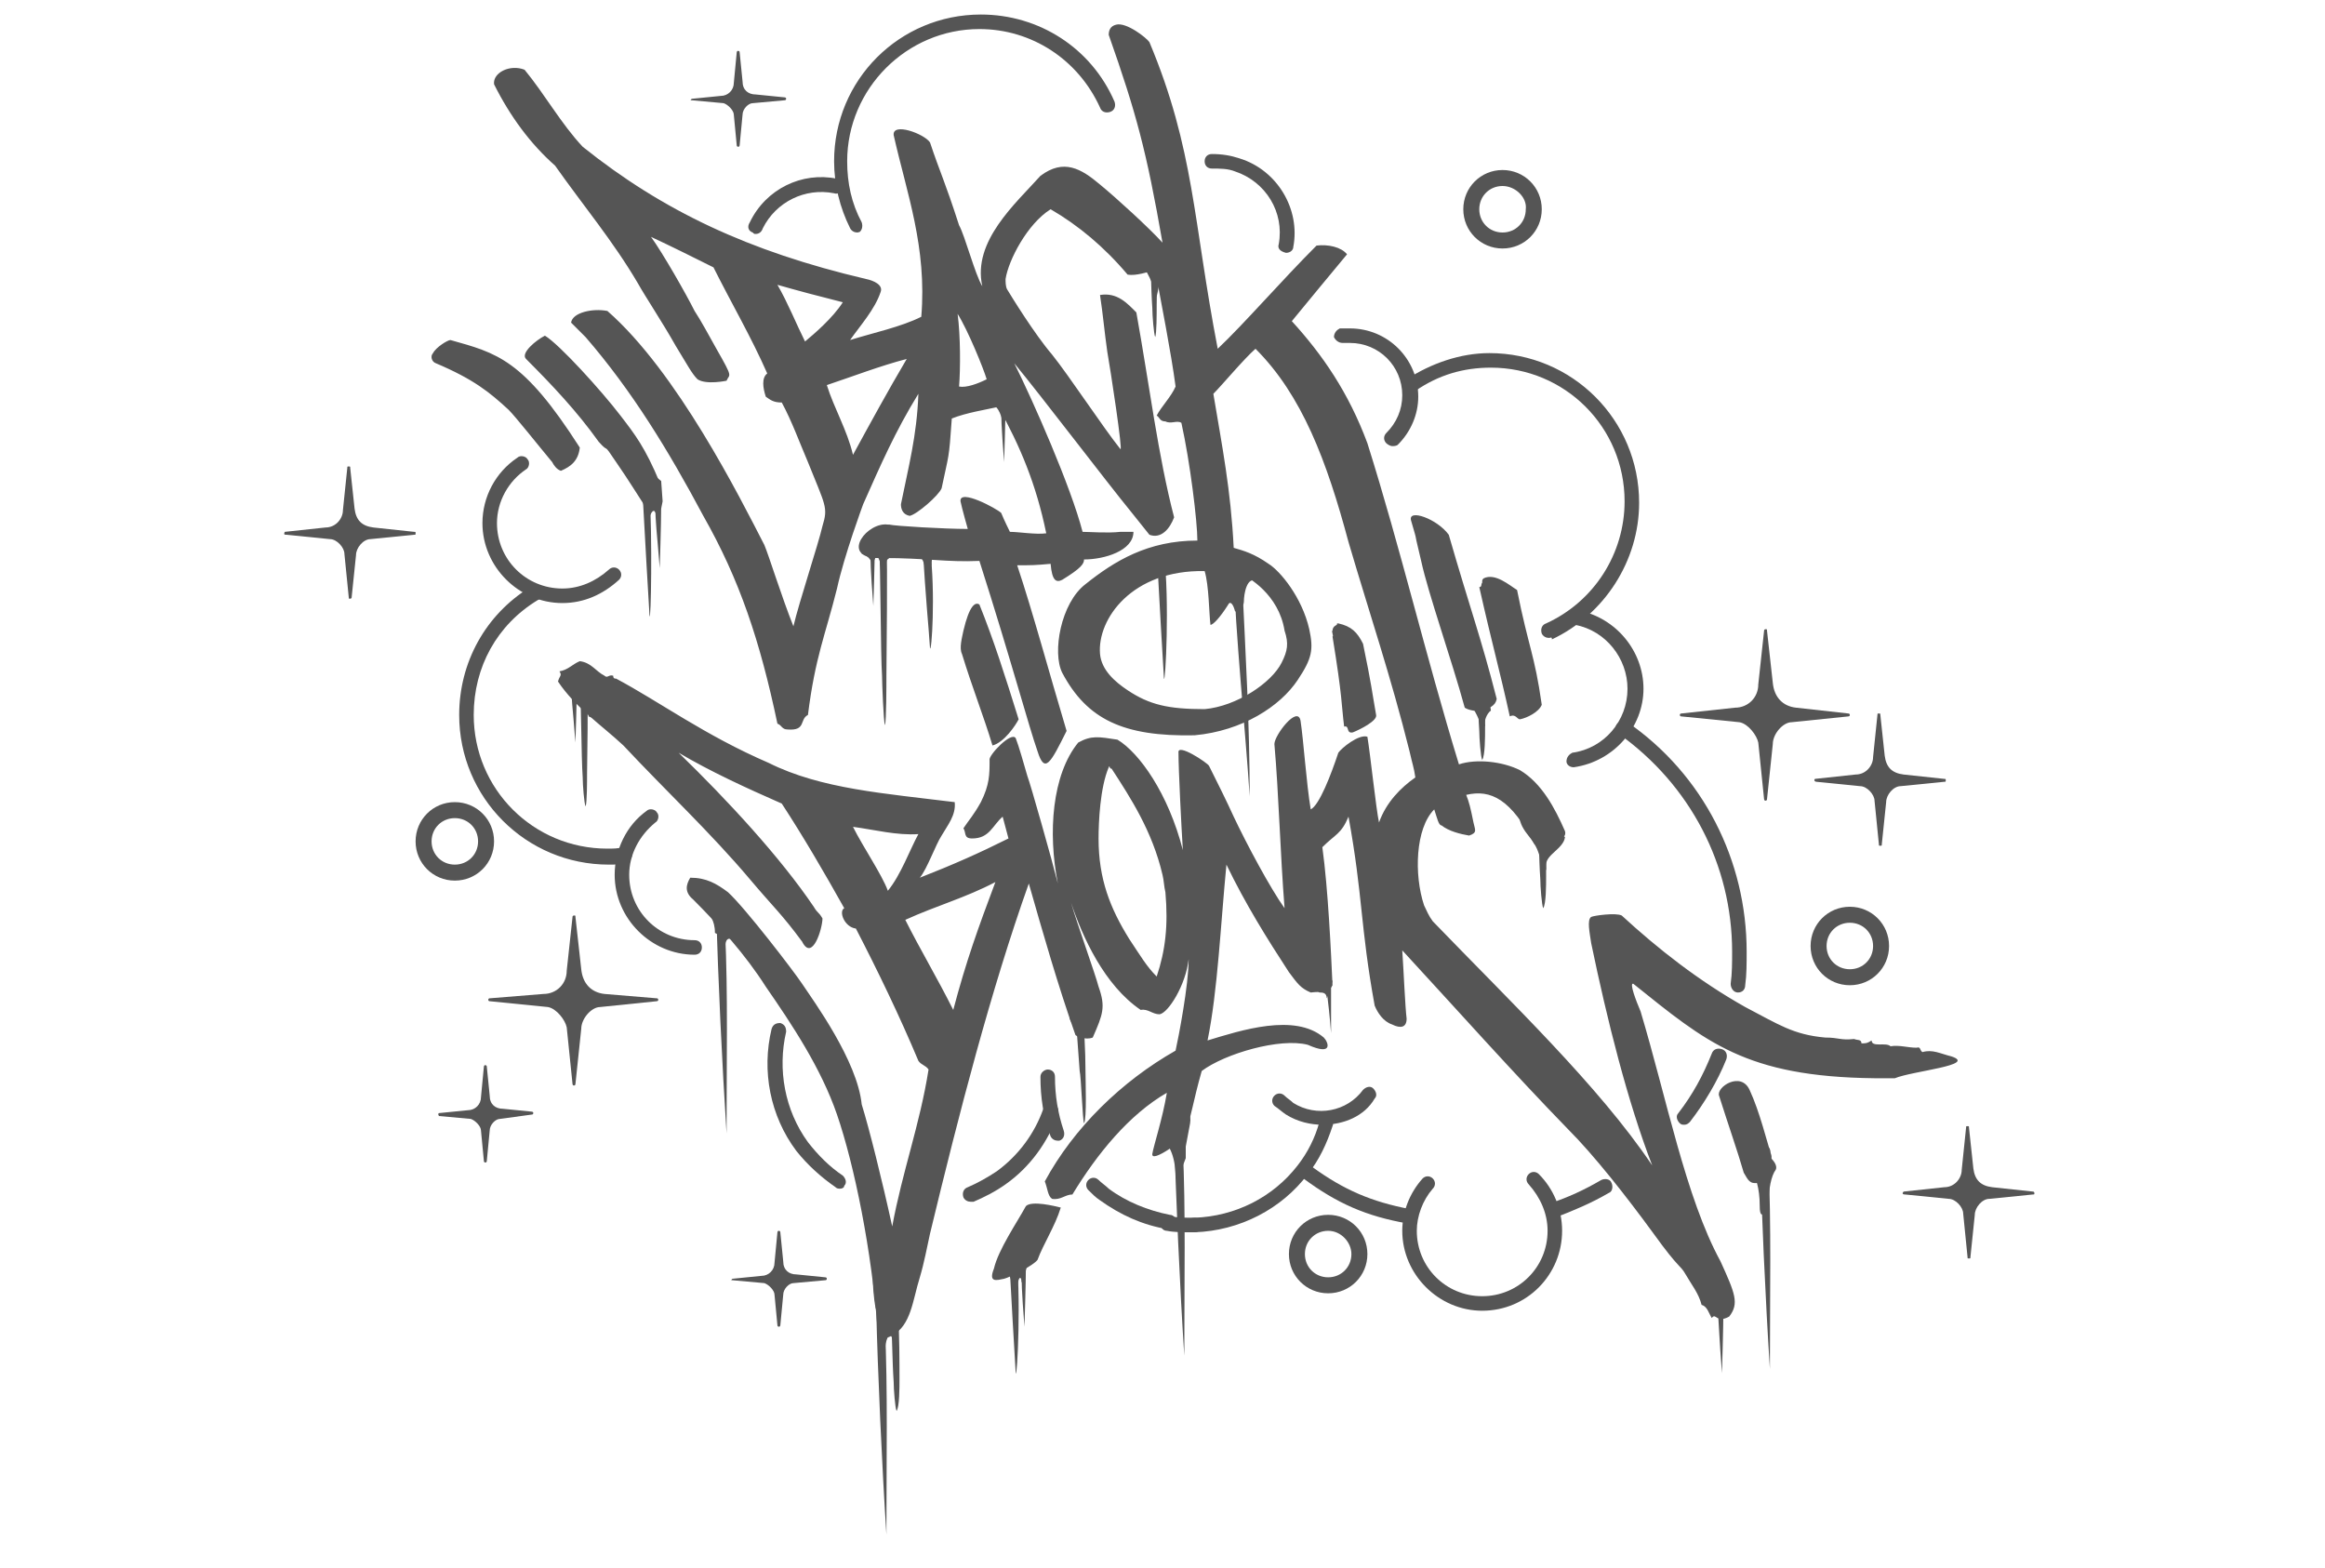 <?xml version="1.0" encoding="utf-8"?>
<!-- Generator: Adobe Illustrator 23.0.6, SVG Export Plug-In . SVG Version: 6.00 Build 0)  -->
<svg version="1.1" id="Calque_4" xmlns="http://www.w3.org/2000/svg" xmlns:xlink="http://www.w3.org/1999/xlink" x="0px" y="0px"
	 viewBox="0 0 160 107.9" style="enable-background:new 0 0 160 107.9;" xml:space="preserve">
<style type="text/css">
	.st0{fill:#555555;}
	.st1{fill-rule:evenodd;clip-rule:evenodd;fill:#555555;}
</style>
<g>
	<g>
		<g>
			<g>
				<path class="st0" d="M115.7,49.1l3.7-0.4c0.9,0,1.6-0.7,1.6-1.6c0,0,0.4-3.7,0.4-3.7c0-0.1,0.1-0.1,0.1-0.1c0.1,0,0.1,0,0.1,0.1
					l0.4,3.6c0.1,1,0.7,1.6,1.6,1.7c0,0,0,0,0,0l3.6,0.4c0.1,0,0.1,0.1,0.1,0.1c0,0.1-0.1,0.1-0.1,0.1l-3.9,0.4
					c-0.6,0-1.3,0.8-1.3,1.5c0,0-0.4,3.8-0.4,3.8c0,0.1-0.1,0.1-0.1,0.1c-0.1,0-0.1-0.1-0.1-0.1l-0.4-3.9c-0.1-0.5-0.7-1.3-1.3-1.4
					l-4-0.4c-0.1,0-0.1-0.1-0.1-0.1C115.6,49.2,115.6,49.1,115.7,49.1z"/>
			</g>
		</g>
	</g>
	<g>
		<g>
			<g>
				<path class="st0" d="M33.7,68.7l3.7-0.3c0.9,0,1.6-0.7,1.6-1.6c0,0,0.4-3.7,0.4-3.7c0-0.1,0.1-0.1,0.1-0.1c0.1,0,0.1,0,0.1,0.1
					l0.4,3.6c0.1,1,0.7,1.6,1.6,1.7c0,0,0,0,0,0l3.6,0.3c0.1,0,0.1,0.1,0.1,0.1c0,0.1-0.1,0.1-0.1,0.1l-3.9,0.4
					c-0.6,0-1.3,0.8-1.3,1.5c0,0-0.4,3.8-0.4,3.8c0,0.1-0.1,0.1-0.1,0.1c-0.1,0-0.1-0.1-0.1-0.1L39,70.7c-0.1-0.5-0.7-1.3-1.3-1.4
					l-4-0.4c-0.1,0-0.1-0.1-0.1-0.1C33.6,68.8,33.6,68.7,33.7,68.7z"/>
			</g>
		</g>
	</g>
	<g>
		<g>
			<g>
				<path class="st0" d="M124.9,53.6l2.8-0.3c0.7,0,1.2-0.6,1.2-1.2c0,0,0.3-2.9,0.3-2.9c0-0.1,0-0.1,0.1-0.1c0.1,0,0.1,0,0.1,0.1
					l0.3,2.8c0.1,0.8,0.5,1.2,1.3,1.3c0,0,0,0,0,0l2.8,0.3c0.1,0,0.1,0,0.1,0.1c0,0.1,0,0.1-0.1,0.1l-3,0.3c-0.5,0-1,0.6-1,1.1
					c0,0-0.3,2.9-0.3,2.9c0,0.1,0,0.1-0.1,0.1c-0.1,0-0.1,0-0.1-0.1l-0.3-3c0-0.4-0.5-1-1-1l-3-0.3
					C124.9,53.8,124.8,53.7,124.9,53.6C124.8,53.6,124.9,53.6,124.9,53.6z"/>
			</g>
		</g>
	</g>
	<g>
		<g>
			<g>
				<path class="st0" d="M19.6,36.6l2.8-0.3c0.7,0,1.2-0.6,1.2-1.2c0,0,0.3-2.9,0.3-2.9c0-0.1,0-0.1,0.1-0.1c0.1,0,0.1,0,0.1,0.1
					l0.3,2.8c0.1,0.8,0.5,1.2,1.3,1.3c0,0,0,0,0,0l2.8,0.3c0.1,0,0.1,0,0.1,0.1c0,0.1,0,0.1-0.1,0.1l-3,0.3c-0.5,0-1,0.6-1,1.1
					c0,0-0.3,2.9-0.3,2.9c0,0.1-0.1,0.1-0.1,0.1c-0.1,0-0.1,0-0.1-0.1l-0.3-3c0-0.4-0.5-1-1-1l-3-0.3C19.6,36.8,19.5,36.8,19.6,36.6
					C19.5,36.7,19.6,36.6,19.6,36.6z"/>
			</g>
		</g>
	</g>
	<g>
		<g>
			<g>
				<path class="st0" d="M131,82l2.8-0.3c0.7,0,1.2-0.6,1.2-1.2c0,0,0.3-2.9,0.3-2.9c0-0.1,0-0.1,0.1-0.1c0.1,0,0.1,0,0.1,0.1
					l0.3,2.8c0.1,0.8,0.5,1.2,1.3,1.3c0,0,0,0,0,0l2.8,0.3c0.1,0,0.1,0.1,0.1,0.1c0,0.1,0,0.1-0.1,0.1l-3,0.3c-0.5,0-1,0.6-1,1.1
					c0,0-0.3,2.9-0.3,2.9c0,0.1,0,0.1-0.1,0.1c-0.1,0-0.1,0-0.1-0.1l-0.3-3c0-0.4-0.5-1-1-1l-3-0.3C130.9,82.2,130.9,82.1,131,82
					C130.9,82,130.9,82,131,82z"/>
			</g>
		</g>
	</g>
	<g>
		<g>
			<g>
				<path class="st0" d="M50.4,88l2-0.2c0.5,0,0.9-0.4,0.9-0.9c0,0,0.2-2.1,0.2-2.1c0,0,0-0.1,0.1-0.1c0,0,0.1,0,0.1,0.1l0.2,2
					c0,0.6,0.4,0.9,0.9,0.9c0,0,0,0,0,0l2,0.2c0,0,0.1,0,0.1,0.1c0,0,0,0.1-0.1,0.1l-2.2,0.2c-0.3,0-0.7,0.4-0.7,0.8
					c0,0-0.2,2.1-0.2,2.1c0,0,0,0.1-0.1,0.1c0,0-0.1,0-0.1-0.1l-0.2-2.1c0-0.3-0.4-0.7-0.7-0.8l-2.2-0.2
					C50.3,88.1,50.3,88.1,50.4,88C50.3,88,50.3,88,50.4,88z"/>
			</g>
		</g>
	</g>
	<g>
		<g>
			<g>
				<path class="st0" d="M30.2,76.6l2-0.2c0.5,0,0.9-0.4,0.9-0.9c0,0,0.2-2.1,0.2-2.1c0,0,0-0.1,0.1-0.1c0,0,0.1,0,0.1,0.1l0.2,2
					c0,0.6,0.4,0.9,0.9,0.9c0,0,0,0,0,0l2,0.2c0,0,0.1,0,0.1,0.1c0,0,0,0.1-0.1,0.1L34.4,77c-0.3,0-0.7,0.4-0.7,0.8
					c0,0-0.2,2.1-0.2,2.1c0,0,0,0.1-0.1,0.1c0,0-0.1,0-0.1-0.1l-0.2-2.1c0-0.3-0.4-0.7-0.7-0.8l-2.2-0.2
					C30.2,76.7,30.1,76.7,30.2,76.6C30.1,76.6,30.2,76.6,30.2,76.6z"/>
			</g>
		</g>
	</g>
	<g>
		<g>
			<g>
				<path class="st0" d="M47.6,6.8l2-0.2c0.5,0,0.9-0.4,0.9-0.9c0,0,0.2-2.1,0.2-2.1c0,0,0-0.1,0.1-0.1c0,0,0.1,0,0.1,0.1l0.2,2
					c0,0.6,0.4,0.9,0.9,0.9c0,0,0,0,0,0l2,0.2c0,0,0.1,0,0.1,0.1c0,0,0,0.1-0.1,0.1l-2.2,0.2c-0.3,0-0.7,0.4-0.7,0.8
					c0,0-0.2,2.1-0.2,2.1c0,0,0,0.1-0.1,0.1c0,0-0.1,0-0.1-0.1l-0.2-2.1c0-0.3-0.4-0.7-0.7-0.8l-2.2-0.2C47.5,6.9,47.5,6.9,47.6,6.8
					C47.5,6.8,47.5,6.8,47.6,6.8z"/>
			</g>
		</g>
	</g>
	<g>
		<g>
			<g>
				<path class="st0" d="M71.7,48.4c0.1-0.2,0.4-0.5,0.3-0.8"/>
			</g>
		</g>
	</g>
	<g>
		<g>
			<g>
				<g>
					<path class="st0" d="M80.2,39.6c0.1-0.6,0.3-0.9,0.7-0.9c0.4,0-1.9-0.9-1.9-0.9l-0.4,1l0.1,0.4l0.4,0.3c0.4-0.2,0.8,0,0.8,0.9"
						/>
				</g>
			</g>
		</g>
		<g>
			<g>
				<g>
					<path class="st0" d="M50.7,64.9c-0.6-0.6-0.8-0.2-0.8,0.3c0,0.4-0.5-0.9-0.5-0.9l-0.2-0.1c0-0.9-0.4-1.3-0.7-1.7
						c-0.3-0.4,0.5-0.8,0.5-0.8"/>
				</g>
			</g>
		</g>
		<g>
			<g>
				<g>
					<path class="st0" d="M86.5,40c-0.7-0.4-0.9,0.9-0.9,1.4c0,0.4-0.4,0.5-0.4,0.5L85,42.1c-0.1-0.4-0.3-0.9-0.6-0.4
						c-0.3,0.4,0.2-3.8,0.2-3.8"/>
				</g>
			</g>
		</g>
		<g>
			<g>
				<g>
					<path class="st0" d="M60.9,93c0-0.7,0.3-1.5,0.5-0.9c0.2,0.5,0.4-0.3,0.4-0.3l0-0.1c0-0.1,0.1-0.8,0.3-1
						c0.2-0.3-0.9-1.3-0.9-1.3l-0.2,0.3l-0.5,1.1"/>
				</g>
			</g>
		</g>
		<g>
			<g>
				<g>
					<path class="st1" d="M44.7,33.8c0.2,3.2,0.1,9,0,8.6c-0.1-1.6-0.3-5.1-0.5-8.8C44.4,33.6,44.6,33.8,44.7,33.8z"/>
				</g>
			</g>
		</g>
		<g>
			<g>
				<g>
					<path class="st1" d="M80.1,38.1c0.4,3.2,0.1,9,0,8.6c-0.1-1.6-0.3-5.1-0.5-8.8C79.7,37.9,80,38.1,80.1,38.1z"/>
				</g>
			</g>
		</g>
		<g>
			<g>
				<g>
					<path class="st1" d="M64,37.7c0.4,3.2,0.1,7.3,0,6.9c-0.1-1.6-0.3-3.3-0.5-7C63.7,37.5,63.9,37.7,64,37.7z"/>
				</g>
			</g>
		</g>
		<g>
			<g>
				<g>
					<path class="st1" d="M45.5,34.9c0,1.2-0.1,4.2-0.1,4.2c-0.2-2.6-0.3-3.1-0.3-4.3C45.2,34.8,45.4,34.9,45.5,34.9z"/>
				</g>
			</g>
		</g>
		<g>
			<g>
				<g>
					<path class="st1" d="M39.7,46.9c0,1.2-0.1,4.2-0.1,4.2c-0.2-2.6-0.3-3.1-0.3-4.3C39.4,46.8,39.6,46.9,39.7,46.9z"/>
				</g>
			</g>
		</g>
		<g>
			<g>
				<g>
					<path class="st1" d="M91.6,66.8c0,1.2,0,4.3,0,4.3c-0.2-2.6-0.4-3.2-0.4-4.4C91.3,66.7,91.5,66.8,91.6,66.8z"/>
				</g>
			</g>
		</g>
		<g>
			<g>
				<g>
					<path class="st1" d="M118.6,90.1c0,1.2-0.1,4.4-0.1,4.4c-0.2-2.6-0.2-3.3-0.3-4.5C118.3,90,118.5,90.1,118.6,90.1z"/>
				</g>
			</g>
		</g>
		<g>
			<g>
				<g>
					<path class="st1" d="M69.9,85.9c0.4,3.2,0.1,9,0,8.6c-0.1-1.6-0.3-5.1-0.5-8.8C69.5,85.7,69.8,85.9,69.9,85.9z"/>
				</g>
			</g>
		</g>
		<g>
			<g>
				<g>
					<path class="st1" d="M70.6,87.1c0,1.2-0.1,4.2-0.1,4.2c-0.2-2.6-0.2-3-0.2-4.2C70.4,87.1,70.5,87.1,70.6,87.1z"/>
				</g>
			</g>
		</g>
		<g>
			<g>
				<g>
					<path class="st1" d="M69.2,27.6c0,1.2-0.1,4.2-0.1,4.2c-0.2-2.6-0.2-3-0.2-4.2C68.9,27.6,69.1,27.6,69.2,27.6z"/>
				</g>
			</g>
		</g>
		<g>
			<g>
				<g>
					<path class="st1" d="M60.2,37.5c0,1.2-0.1,4.2-0.1,4.2c-0.2-2.6-0.2-3-0.2-4.2C60,37.5,60.1,37.5,60.2,37.5z"/>
				</g>
			</g>
		</g>
		<g>
			<g>
				<g>
					<path class="st1" d="M40.4,46.9c0.1,1.3,0,5.3,0,6.3c0,0.6,0,2-0.1,2.3c-0.1-0.2-0.2-1.5-0.2-2C40,52.1,40,48.2,39.9,47
						c0-0.1,0.1-0.1,0.1-0.2C40.1,46.7,40.3,46.9,40.4,46.9z"/>
				</g>
			</g>
		</g>
		<g>
			<g>
				<g>
					<path class="st1" d="M61.8,90.4c0.1,1.3,0.1,3.5,0.1,4.5c0,0.6,0,1.9-0.2,2.2c-0.1-0.2-0.2-1.5-0.2-2c-0.1-1.4-0.1-3.4-0.2-4.7
						c0-0.1,0.1-0.1,0.1-0.2C61.4,90.3,61.7,90.4,61.8,90.4z"/>
				</g>
			</g>
		</g>
		<g>
			<g>
				<g>
					<path class="st1" d="M102.1,45.6c0.1,1.3,0.1,3.5,0.1,4.5c0,0.6,0,1.9-0.2,2.2c-0.1-0.2-0.2-1.5-0.2-2
						c-0.1-1.4-0.1-3.4-0.2-4.7c0-0.1-0.5-0.1-0.5-0.2C101.3,45.5,102.1,45.6,102.1,45.6z"/>
				</g>
			</g>
		</g>
		<g>
			<g>
				<g>
					<path class="st1" d="M106.3,55.8c0.1,1.3,0.1,3.5,0.1,4.5c0,0.6,0,1.9-0.2,2.2c-0.1-0.2-0.2-1.5-0.2-2
						c-0.1-1.4-0.1-3.4-0.2-4.7c0-0.1,0.1-0.1,0.1-0.2C105.9,55.7,106.2,55.8,106.3,55.8z"/>
				</g>
			</g>
		</g>
		<g>
			<g>
				<g>
					<path class="st1" d="M79.6,16.5c0.1,1.3,0,3.5,0,4.5c0,0.6,0,1.9-0.1,2.2c-0.1-0.2-0.2-1.5-0.2-2c-0.1-1.4-0.1-3.4-0.2-4.7
						c0-0.1,0.1-0.1,0.1-0.2C79.3,16.4,79.6,16.5,79.6,16.5z"/>
				</g>
			</g>
		</g>
		<g>
			<g>
				<g>
					<path class="st1" d="M61,37.5c0.1,1.2,0,7.6,0,9c0,0.6,0,3.1-0.1,3.4c-0.1-0.2-0.2-3-0.2-3.4c-0.1-1.4-0.1-7.7-0.2-8.9
						c0-0.1,0.1-0.1,0.1-0.2C60.7,37.4,60.9,37.5,61,37.5z"/>
				</g>
			</g>
		</g>
		<g>
			<g>
				<g>
					<path class="st1" d="M74.5,69.5c0.1,1.2,0.2,2.8,0.2,4.2c0,0.6,0.1,3.3-0.1,3.6c-0.1-0.2-0.2-3.2-0.3-3.6
						c-0.1-1.4-0.2-2.8-0.3-4.1c0-0.1,0.1-0.1,0.1-0.2C74.2,69.3,74.4,69.5,74.5,69.5z"/>
				</g>
			</g>
		</g>
		<g>
			<g>
				<g>
					<path class="st1" d="M49.4,62.9c1.2,1,0.5,0.7,0.5,1.2C50.1,68.4,50,73,50,78c-0.3-4.6-0.6-10.9-0.7-15.1
						C49.3,62.9,49.4,62.9,49.4,62.9z"/>
				</g>
			</g>
		</g>
		<g>
			<g>
				<g>
					<path class="st1" d="M85,39.2c1.2,1,0.5,0.7,0.5,1.2c0.2,4.3,0.5,9.4,0.5,14.4c-0.3-4.6-1-11.4-1.1-15.6
						C84.9,39.2,85,39.2,85,39.2z"/>
				</g>
			</g>
		</g>
		<g>
			<g>
				<g>
					<path class="st1" d="M80.9,77.8c1,0.3,0.5,0.7,0.5,1.2c0.2,4.3,0.1,9.2,0.1,14.3c-0.3-4.6-0.6-11.2-0.7-15.5
						C80.8,77.8,80.8,77.8,80.9,77.8z"/>
				</g>
			</g>
		</g>
		<g>
			<g>
				<g>
					<path class="st1" d="M121.2,78.7c1,0.3,0.5,0.7,0.5,1.2c0.2,4.3,0.1,9.2,0.1,14.3c-0.3-4.6-0.6-11.2-0.7-15.5
						C121,78.7,121.1,78.7,121.2,78.7z"/>
				</g>
			</g>
		</g>
		<g>
			<g>
				<g>
					<path class="st1" d="M60.1,88c1.2,1,0.7,2.8,0.8,3.3c0.2,4.3,0.1,9.3,0.1,14.3c-0.3-4.6-0.6-11.2-0.7-15.5
						C60.2,90.1,60,88,60.1,88z"/>
				</g>
			</g>
		</g>
		<g>
			<g>
				<g>
					<path class="st1" d="M61,38.7c0-0.2,0.1-0.2,0.2-0.3c0.1-0.1,0.2-0.3,0.5-0.3c0.3,0-1.1-0.7-1.1-0.7l-0.4,0.2l0,0.1l-0.4,0.3
						l0.1,0c0.3,0,0.7,0.4,0.7,1"/>
				</g>
			</g>
		</g>
		<g>
			<g>
				<g>
					<path class="st1" d="M40.8,49.4c0-0.4,0.5-0.5,0.8-0.3c0.3,0.2-0.8-2.1-0.8-2.1l-1.2-0.3l0,0.3c0.4,0.8,0.9,0.9,0.9,2.3"/>
				</g>
			</g>
		</g>
		<g>
			<g>
				<g>
					<path class="st1" d="M64.1,38.9c0-0.5,0.1-0.8,0.7-0.8c0.6,0-1.3-0.9-1.3-0.9L62,37.5l0.7,0.5l0.1,0.1c0.5,0,0.8,0.4,0.9,1.2"
						/>
				</g>
			</g>
		</g>
		<g>
			<g>
				<g>
					<path class="st1" d="M59.3,38.1c0.4,0.1,0.7,0.5,0.7,0.7c0,0.2,0.1-0.1,0.1-0.1c0.1-0.2,0.2-0.6,0.4-0.3
						c0.1,0.1-0.1-0.9-0.1-0.9l-0.8-0.4"/>
				</g>
			</g>
		</g>
		<g>
			<g>
				<g>
					<path class="st1" d="M45.1,35.3c0-0.1-0.1-0.2-0.2-0.1c-0.1,0.1-0.1,0.2-0.2,0.3c0,0.1-0.4-0.6-0.4-0.6c-0.1-0.6,0.1-1.1-0.5-2
						c-0.7-0.9,0.2-1,0.2-1l1.5,1.2l0.1,1.4L45.5,35"/>
				</g>
			</g>
		</g>
		<g>
			<g>
				<g>
					<path class="st1" d="M69,87.5c0.2,0,0.5,0.1,0.6,0.7c0.1,0.6,0.1,0.8,0.1,0.8l0.2,0.3l0.1-0.2c0-1.4,0.3-1.3,0.3-0.9
						c0.1,0.3,0.2-0.3,0.2-0.3s0.1-0.6,0.2-0.8c0.1-0.2-0.8-0.6-0.8-0.6l-0.9,0.1"/>
				</g>
			</g>
		</g>
		<g>
			<g>
				<g>
					<path class="st1" d="M102.6,48.9c-0.3,0.2-0.5,0.8-0.4,1c0,0.2-0.3,0.2-0.3,0.2c0-0.6-0.5-1.2-0.6-1.6c-0.2-0.7,1.1-1,1.1-1"/>
				</g>
			</g>
		</g>
		<g>
			<g>
				<g>
					<path class="st1" d="M80.1,78.6c0.2,0,0.8,0.8,0.8,2.4c0,0.6,0.7-1.3,0.7-1.3l0-0.8c0,0,0.2-1.1,0.3-1.6
						c0.1-0.6-0.2-0.9-0.2-0.9l-1.3-0.6"/>
				</g>
			</g>
		</g>
		<g>
			<g>
				<g>
					<path class="st1" d="M107.7,57.6c-0.1,0.8-1.3,1.2-1.3,1.9c0,0.7,0,0.4,0,0.4l-0.4-0.9c-0.2-0.4-0.1-0.6-0.9-1.6
						c-0.8-1-0.5-1.7-0.5-1.7"/>
				</g>
			</g>
		</g>
		<g>
			<g>
				<g>
					<path class="st1" d="M68.3,27.9c0.4,0,0.7,0.9,0.7,1.3c0,0.4,0.3-1.1,0.6-0.4c0.2,0.3,0.7-1.8,0.7-1.8l-2.6-0.7"/>
				</g>
			</g>
		</g>
		<g>
			<g>
				<g>
					<path class="st1" d="M90.8,68.3c0.2,0,0.5,0,0.5,0.4l0.2-0.4c0-0.3,0.2-0.7,0.2-0.8c0-0.1-1.6-0.1-1.6-0.1l-0.1,0.3L90.8,68.3z
						"/>
				</g>
			</g>
		</g>
		<g>
			<g>
				<g>
					<path class="st1" d="M120.6,80.7c0.2,0.3,0.5,1,0.5,2.3c0,1.3,0.6,0,0.6,0c0-1.2,0.2-2.1,0.5-2.5c0.2-0.4-0.5-1-0.6-1
						c-0.1,0-0.8-0.3-0.8-0.3"/>
				</g>
			</g>
		</g>
		<g>
			<g>
				<g>
					<path class="st1" d="M73.6,70c0.1,0.6,0.5,0.4,0.6,1.5l0.4,0c0.1-0.8,0.4-1.5,0.6-1.8c0.2-0.4-1.2-1.3-1.2-1.3"/>
				</g>
			</g>
		</g>
		<g>
			<g>
				<g>
					<path class="st1" d="M78.3,17.7c0.4,0.7,1,1.5,1.1,2.3c0,0.8,0.1,0.4,0.1,0.4l0.1,0c0.2-0.8,0.2-1.5,0.6-1.6
						c0.4-0.1-1-1.9-1-1.9l-0.9-0.7"/>
				</g>
			</g>
		</g>
	</g>
	<g>
		<g>
			<g>
				<path class="st0" d="M38.7,41.5c-3,0-5.5-2.5-5.5-5.5c0-1.8,0.9-3.5,2.4-4.5c0.2-0.2,0.6-0.1,0.7,0.1c0.2,0.2,0.1,0.6-0.1,0.7
					c-1.2,0.8-2,2.2-2,3.7c0,2.5,2,4.5,4.5,4.5c1.2,0,2.3-0.5,3.2-1.3c0.2-0.2,0.5-0.2,0.7,0c0.2,0.2,0.2,0.5,0,0.7
					C41.5,40.9,40.2,41.5,38.7,41.5z"/>
			</g>
		</g>
	</g>
	<g>
		<g>
			<g>
				<path class="st0" d="M47.8,65.7c-3,0-5.5-2.5-5.5-5.5c0-1.7,0.8-3.4,2.2-4.4c0.2-0.2,0.6-0.1,0.7,0.1c0.2,0.2,0.1,0.6-0.1,0.7
					c-1.1,0.9-1.8,2.2-1.8,3.6c0,2.5,2,4.5,4.5,4.5c0.3,0,0.5,0.2,0.5,0.5C48.3,65.5,48.1,65.7,47.8,65.7z"/>
			</g>
		</g>
	</g>
	<g>
		<g>
			<g>
				<path class="st0" d="M102,90.2c-3,0-5.5-2.5-5.5-5.5c0-1.3,0.5-2.6,1.4-3.6c0.2-0.2,0.5-0.2,0.7,0c0.2,0.2,0.2,0.5,0,0.7
					c-0.7,0.8-1.1,1.9-1.1,2.9c0,2.5,2,4.5,4.5,4.5s4.5-2,4.5-4.5c0-1.2-0.5-2.3-1.3-3.2c-0.2-0.2-0.2-0.5,0-0.7
					c0.2-0.2,0.5-0.2,0.7,0c1,1,1.6,2.4,1.6,3.9C107.5,87.7,105.1,90.2,102,90.2z"/>
			</g>
		</g>
	</g>
	<g>
		<g>
			<g>
				<path class="st0" d="M108.3,52.8c-0.3,0-0.5-0.2-0.5-0.4c0-0.3,0.2-0.5,0.4-0.6c2.2-0.3,3.8-2.2,3.8-4.4c0-2.1-1.5-4-3.6-4.4
					c-0.3-0.1-0.5-0.3-0.4-0.6c0.1-0.3,0.3-0.5,0.6-0.4c2.6,0.5,4.5,2.8,4.5,5.4C113.1,50,111.1,52.4,108.3,52.8
					C108.4,52.8,108.3,52.8,108.3,52.8z"/>
			</g>
		</g>
	</g>
	<g>
		<g>
			<g>
				<path class="st0" d="M52,16.1c-0.1,0-0.1,0-0.2-0.1c-0.3-0.1-0.4-0.4-0.2-0.7c1.1-2.3,3.6-3.5,6-3c0.3,0.1,0.5,0.3,0.4,0.6
					c-0.1,0.3-0.3,0.5-0.6,0.4c-2-0.4-4,0.6-4.9,2.4C52.4,16,52.2,16.1,52,16.1z"/>
			</g>
		</g>
	</g>
	<g>
		<g>
			<g>
				<path class="st0" d="M88.5,17.4C88.5,17.4,88.5,17.4,88.5,17.4c-0.4-0.1-0.6-0.3-0.5-0.6c0.4-2.2-0.9-4.3-3-5
					c-0.5-0.2-1-0.2-1.6-0.2c-0.3,0-0.5-0.2-0.5-0.5c0-0.3,0.2-0.5,0.5-0.5c0.7,0,1.3,0.1,1.9,0.3c2.6,0.8,4.2,3.5,3.7,6.1
					C89,17.2,88.8,17.4,88.5,17.4z"/>
			</g>
		</g>
	</g>
	<g>
		<g>
			<g>
				<path class="st0" d="M83.1,12.1"/>
			</g>
		</g>
	</g>
	<g>
		<g>
			<g>
				<path class="st0" d="M78.9,14.7"/>
			</g>
		</g>
	</g>
	<g>
		<g>
			<g>
				<path class="st0" d="M95.8,30.7c-0.1,0-0.3-0.1-0.4-0.2c-0.2-0.2-0.2-0.5,0-0.7c0.7-0.7,1.1-1.6,1.1-2.6c0-2-1.6-3.6-3.6-3.6
					c-0.2,0-0.3,0-0.5,0c-0.3,0-0.5-0.2-0.6-0.4c0-0.3,0.2-0.5,0.4-0.6c0.2,0,0.4,0,0.7,0c2.6,0,4.7,2.1,4.7,4.7
					c0,1.2-0.5,2.4-1.4,3.3C96.1,30.7,95.9,30.7,95.8,30.7z"/>
			</g>
		</g>
	</g>
	<g>
		<g>
			<g>
				<path class="st0" d="M91,77.4c-0.8,0-1.7-0.2-2.5-0.7c-0.3-0.2-0.5-0.4-0.8-0.6c-0.2-0.2-0.2-0.5,0-0.7c0.2-0.2,0.5-0.2,0.7,0
					c0.2,0.2,0.4,0.3,0.6,0.5c1.6,1,3.7,0.6,4.8-0.9c0.2-0.2,0.5-0.3,0.7-0.1c0.2,0.2,0.3,0.5,0.1,0.7C93.9,76.8,92.5,77.4,91,77.4z
					"/>
			</g>
		</g>
	</g>
	<g>
		<g>
			<g>
				<path class="st0" d="M31.3,60.6c-1.5,0-2.7-1.2-2.7-2.7s1.2-2.7,2.7-2.7c1.5,0,2.7,1.2,2.7,2.7S32.8,60.6,31.3,60.6z M31.3,56.3
					c-0.9,0-1.6,0.7-1.6,1.6c0,0.9,0.7,1.6,1.6,1.6c0.9,0,1.6-0.7,1.6-1.6C32.9,57,32.2,56.3,31.3,56.3z"/>
			</g>
		</g>
	</g>
	<g>
		<g>
			<g>
				<path class="st0" d="M103.4,17.1c-1.5,0-2.7-1.2-2.7-2.7s1.2-2.7,2.7-2.7c1.5,0,2.7,1.2,2.7,2.7S104.9,17.1,103.4,17.1z
					 M103.4,12.8c-0.9,0-1.6,0.7-1.6,1.6c0,0.9,0.7,1.6,1.6,1.6c0.9,0,1.6-0.7,1.6-1.6C105.1,13.6,104.3,12.8,103.4,12.8z"/>
			</g>
		</g>
	</g>
	<g>
		<g>
			<g>
				<path class="st0" d="M91.4,89c-1.5,0-2.7-1.2-2.7-2.7c0-1.5,1.2-2.7,2.7-2.7c1.5,0,2.7,1.2,2.7,2.7C94.1,87.8,92.9,89,91.4,89z
					 M91.4,84.7c-0.9,0-1.6,0.7-1.6,1.6c0,0.9,0.7,1.6,1.6,1.6c0.9,0,1.6-0.7,1.6-1.6C93,85.5,92.3,84.7,91.4,84.7z"/>
			</g>
		</g>
	</g>
	<g>
		<g>
			<g>
				<path class="st0" d="M127.3,67.8c-1.5,0-2.7-1.2-2.7-2.7c0-1.5,1.2-2.7,2.7-2.7c1.5,0,2.7,1.2,2.7,2.7
					C130,66.6,128.8,67.8,127.3,67.8z M127.3,63.5c-0.9,0-1.6,0.7-1.6,1.6s0.7,1.6,1.6,1.6c0.9,0,1.6-0.7,1.6-1.6
					S128.2,63.5,127.3,63.5z"/>
			</g>
		</g>
	</g>
	<g>
		<g>
			<g>
				<path class="st0" d="M106.6,43.9c-0.2,0-0.4-0.1-0.5-0.3c-0.1-0.3,0-0.6,0.3-0.7c3.3-1.5,5.4-4.8,5.4-8.4c0-5.1-4.1-9.2-9.2-9.2
					c-1.9,0-3.6,0.5-5.2,1.6c-0.2,0.2-0.6,0.1-0.7-0.1c-0.2-0.2-0.1-0.6,0.1-0.7c1.7-1.1,3.7-1.8,5.7-1.8c5.7,0,10.3,4.6,10.3,10.3
					c0,4-2.4,7.7-6,9.4C106.8,43.8,106.7,43.9,106.6,43.9z"/>
			</g>
		</g>
	</g>
	<g>
		<g>
			<g>
				<path class="st0" d="M57.8,81.8c-0.1,0-0.2,0-0.3-0.1c-1-0.7-1.9-1.5-2.7-2.5c-1.8-2.4-2.4-5.5-1.7-8.4c0.1-0.3,0.3-0.4,0.6-0.4
					c0.3,0.1,0.4,0.3,0.4,0.6c-0.6,2.6-0.1,5.4,1.5,7.6c0.7,0.9,1.5,1.7,2.4,2.3c0.2,0.2,0.3,0.5,0.1,0.7
					C58.1,81.7,58,81.8,57.8,81.8z"/>
			</g>
		</g>
	</g>
	<g>
		<g>
			<g>
				<path class="st0" d="M66.8,82.7c-0.2,0-0.4-0.1-0.5-0.3c-0.1-0.3,0-0.6,0.3-0.7c0.7-0.3,1.4-0.7,2-1.1c1.5-1.1,2.6-2.6,3.2-4.3
					c0.1-0.3,0.4-0.4,0.7-0.3c0.3,0.1,0.4,0.4,0.3,0.7c-0.7,1.9-1.9,3.6-3.6,4.8c-0.7,0.5-1.5,0.9-2.2,1.2
					C66.9,82.7,66.8,82.7,66.8,82.7z"/>
			</g>
		</g>
	</g>
	<g>
		<g>
			<g>
				<path class="st0" d="M72.8,78.5c-0.2,0-0.4-0.1-0.5-0.3c-0.5-1.3-0.7-2.7-0.7-4.1c0-0.3,0.3-0.5,0.5-0.5c0.3,0,0.5,0.2,0.5,0.5
					c0,1.3,0.2,2.5,0.6,3.7c0.1,0.3,0,0.6-0.3,0.7C73,78.5,72.9,78.5,72.8,78.5z"/>
			</g>
		</g>
	</g>
	<g>
		<g>
			<g>
				<path class="st0" d="M73,78.3"/>
			</g>
		</g>
	</g>
	<g>
		<g>
			<g>
				<path class="st0" d="M80.4,84.6C80.4,84.6,80.4,84.6,80.4,84.6c-1.8-0.3-3.3-1-4.7-2c-0.3-0.2-0.5-0.4-0.8-0.7
					c-0.2-0.2-0.2-0.5,0-0.7c0.2-0.2,0.5-0.2,0.7,0c0.2,0.2,0.5,0.4,0.7,0.6c1.2,0.9,2.7,1.5,4.2,1.8c0.3,0,0.5,0.3,0.4,0.6
					C80.9,84.5,80.7,84.6,80.4,84.6z"/>
			</g>
		</g>
	</g>
	<g>
		<g>
			<g>
				<path class="st0" d="M81.9,84.8c-0.5,0-1.1,0-1.6-0.1c-0.3,0-0.5-0.3-0.4-0.6c0-0.3,0.3-0.5,0.6-0.4c0.6,0.1,1.1,0.1,1.7,0.1
					c0.3,0,0.5,0.2,0.5,0.5c0,0.3-0.2,0.5-0.5,0.5C82.1,84.8,82,84.8,81.9,84.8z"/>
			</g>
		</g>
	</g>
	<g>
		<g>
			<g>
				<path class="st0" d="M82.2,84.8c-0.3,0-0.5-0.2-0.5-0.5c0-0.3,0.2-0.5,0.5-0.5c2.8-0.1,5.4-1.4,7.1-3.6c0.7-0.9,1.2-1.9,1.5-3
					c0.1-0.3,0.4-0.4,0.6-0.3c0.3,0.1,0.4,0.4,0.3,0.6c-0.4,1.2-0.9,2.3-1.7,3.3C88.2,83.2,85.3,84.7,82.2,84.8
					C82.2,84.8,82.2,84.8,82.2,84.8z"/>
			</g>
		</g>
	</g>
	<g>
		<g>
			<g>
				<path class="st0" d="M91.8,73.3"/>
			</g>
		</g>
	</g>
	<g>
		<g>
			<g>
				<path class="st0" d="M41.9,59.5c-5.7,0-10.3-4.6-10.3-10.3c0-3.6,1.8-6.9,4.9-8.8c0.2-0.1,0.6-0.1,0.7,0.2
					c0.1,0.2,0.1,0.6-0.2,0.7c-2.8,1.7-4.4,4.6-4.4,7.9c0,5.1,4.1,9.2,9.2,9.2c0.4,0,0.7,0,1.1-0.1c0.3,0,0.5,0.2,0.6,0.5
					c0,0.3-0.2,0.5-0.5,0.6C42.7,59.5,42.3,59.5,41.9,59.5z"/>
			</g>
		</g>
	</g>
	<g>
		<g>
			<g>
				<path class="st0" d="M96.9,84.2C96.8,84.2,96.8,84.2,96.9,84.2c-2.9-0.5-4.9-1.4-7.2-3.1c-0.2-0.2-0.3-0.5-0.1-0.7
					c0.2-0.2,0.5-0.3,0.7-0.1c2.2,1.6,4.1,2.4,6.7,2.9c0.3,0.1,0.5,0.3,0.4,0.6C97.3,84.1,97.1,84.2,96.9,84.2z"/>
			</g>
		</g>
	</g>
	<g>
		<g>
			<g>
				<path class="st0" d="M106.9,83.9c-0.2,0-0.4-0.1-0.5-0.4c-0.1-0.3,0.1-0.6,0.3-0.7c1.2-0.4,2.3-0.9,3.5-1.6
					c0.2-0.1,0.6-0.1,0.7,0.2c0.1,0.2,0.1,0.6-0.2,0.7c-1.2,0.7-2.4,1.2-3.7,1.7C107,83.8,107,83.9,106.9,83.9z"/>
			</g>
		</g>
	</g>
	<g>
		<g>
			<g>
				<path class="st0" d="M115.9,77.4c-0.1,0-0.2,0-0.3-0.1c-0.2-0.2-0.3-0.5-0.1-0.7c1-1.3,1.7-2.6,2.3-4.1c0.1-0.3,0.4-0.4,0.7-0.3
					c0.3,0.1,0.4,0.4,0.3,0.7c-0.6,1.5-1.5,3-2.5,4.3C116.2,77.3,116.1,77.4,115.9,77.4z"/>
			</g>
		</g>
	</g>
	<g>
		<g>
			<g>
				<path class="st0" d="M119.6,68.3C119.6,68.3,119.6,68.3,119.6,68.3c-0.3,0-0.5-0.3-0.5-0.6c0.1-0.7,0.1-1.5,0.1-2.2
					c0-6-2.9-11.5-7.8-15c-0.2-0.2-0.3-0.5-0.1-0.7c0.2-0.2,0.5-0.3,0.7-0.1c5.2,3.6,8.2,9.5,8.2,15.8c0,0.8,0,1.6-0.1,2.3
					C120.1,68.1,119.9,68.3,119.6,68.3z"/>
			</g>
		</g>
	</g>
	<g>
		<g>
			<g>
				<path class="st0" d="M59,16c-0.2,0-0.4-0.1-0.5-0.3c-0.7-1.4-1.1-3-1.1-4.6c0-5.6,4.5-10.1,10.1-10.1c4,0,7.6,2.3,9.2,6
					c0.1,0.3,0,0.6-0.3,0.7c-0.3,0.1-0.6,0-0.7-0.3c-1.5-3.3-4.7-5.4-8.3-5.4c-5,0-9.1,4.1-9.1,9.1c0,1.5,0.3,2.9,1,4.2
					c0.1,0.3,0,0.6-0.2,0.7C59.2,15.9,59.1,16,59,16z"/>
			</g>
		</g>
	</g>
	<g>
		<g>
			<g>
				<g>
					<path class="st0" d="M42.4,31.8c0.9,1.3,1.5,2.3,1.9,2.9c0.2,0.4,1.1-0.7,1.1-1.5c-1-2.4-1.7-3.3-2.7-4.6
						c-1.3-1.7-4.2-4.9-5.2-5.5c-0.6,0.3-1.7,1.2-1.3,1.6c1.8,1.8,3.5,3.6,5,5.7C42,31.3,41.4,30.3,42.4,31.8z M104.6,49.5
						c0.5-0.1,1.3-0.5,1.5-1c-0.5-3.5-0.9-3.9-1.7-7.9c-0.5-0.3-1.5-1.2-2.3-0.8c-0.1,0.1-0.1,0.1-0.1,0.3c-0.1,0.1,0,0.3-0.2,0.3
						c0.9,4,1.4,5.7,2.1,8.9C104.3,49.1,104.4,49.5,104.6,49.5z M39.9,30.8c-3.9-6.1-5.7-6.5-8.9-7.4c-0.2,0-1,0.5-1.2,0.9
						c-0.2,0.2-0.1,0.6,0.2,0.7c2.6,1.1,3.7,2,5,3.2c0.5,0.5,2,2.4,3,3.6c0.1,0.2,0.3,0.5,0.6,0.6C39.3,32.1,39.8,31.7,39.9,30.8z
						 M97.8,38.6c0.5,2.3,2.1,6.8,3,10.1c0.3,0.2,0.7,0.2,1.1,0.3c0.6-0.3,1-0.4,1.1-0.9c-1.1-4.3-1.8-6.1-3.3-11.3
						c-0.8-1.1-2.8-1.8-2.6-1C97.7,37.9,97.1,35.7,97.8,38.6z M120.4,75c-0.6-1.3-2.3-0.2-2.1,0.4c0.6,1.9,1.3,3.9,1.7,5.3
						c0.3,0.5,0.4,0.8,1,0.7c0.5-0.7,1-1.4,0.9-1.9C121.6,78.6,121.1,76.5,120.4,75z M91.7,43.4c-0.1,0,0.1,0.4,0,0.4
						c0.7,4.3,0.6,4.6,0.8,6.2c0.4-0.1,0.1,0.5,0.6,0.4c0.5-0.2,1.7-0.8,1.6-1.2c-0.3-1.7-0.3-2-0.9-4.9c-0.4-0.8-0.8-1.2-1.7-1.4
						c-0.1,0-0.1,0-0.1,0.1C92,43,91.7,43.1,91.7,43.4z M70.6,83c-0.6,1.1-1.9,3-2.2,4.3c-0.4,1,0.2,0.8,0.7,0.7
						c0.4-0.1,2-0.9,2.3-1.3c0.4-1.1,1.2-2.3,1.6-3.6C72.6,83,71,82.6,70.6,83z M70.1,49.5c-1-3.2-1.7-5.4-2.7-7.9
						c-0.3-0.2-0.7,0.1-1.1,1.8c-0.1,0.5-0.3,1.2-0.1,1.6c0.7,2.3,1.5,4.3,2.1,6.3C69.1,51.1,69.9,49.9,70.1,49.5z M134.3,72.7
						c-0.8-0.2-1.3-0.5-2-0.3c-0.2-0.1-0.1-0.4-0.4-0.3c-0.6,0-1.2-0.2-1.8-0.1c-0.3-0.3-1.3,0.1-1.3-0.4c-0.3,0.2-0.4,0.2-0.7,0.2
						c0-0.3-0.3-0.2-0.5-0.3c-1,0.1-1-0.1-2-0.1c-2.2-0.2-3.2-0.9-5.5-2.1c-3.2-1.8-6-4-8.5-6.3c-0.4-0.2-1.9,0-2.1,0.1
						c-0.3,0.2-0.1,1.1,0,1.8c1.1,5.3,2.5,10.9,4.2,15.3c-3.7-5.5-9.7-11.2-15.1-16.8c-0.3-0.4-0.4-0.7-0.6-1.1
						c-0.7-2.1-0.6-5.3,0.7-6.6c0.2,0.6,0.3,1.1,0.5,1.1c0.5,0.4,1.3,0.6,1.9,0.7c0.6-0.2,0.4-0.4,0.3-0.9c-0.2-1-0.3-1.4-0.5-1.9
						c1.7-0.4,3.1,0.3,4.7,3.4c0.9-0.1,2.3-0.2,2.1-0.9c-0.7-1.6-1.6-3.3-3.1-4.2c-1.2-0.6-3-0.8-4.2-0.4c-2.3-7.5-4-14.8-6.3-22.1
						c-1.3-3.5-3.1-6.1-5.2-8.4c1.4-1.7,2.3-2.8,3.8-4.6c-0.4-0.5-1.3-0.7-2.1-0.6c-2.4,2.4-5,5.4-6.8,7.1
						c-1.7-8.8-1.6-13.7-4.7-21.1c-0.2-0.3-1.6-1.4-2.3-1.2c-0.4,0.1-0.5,0.4-0.5,0.7c1.9,5.4,2.6,8,3.7,14.3c-0.9-1-3.2-3.1-4.3-4
						c-1.3-1.1-2.5-1.8-4.1-0.6c-1.7,1.9-4.7,4.5-4,7.6c-0.5-0.8-1.2-3.5-1.6-4.2c-1-3.1-1.3-3.6-2-5.7c-0.4-0.6-2.6-1.4-2.5-0.5
						c0.9,4,2.3,7.7,1.9,12.5c-1.4,0.7-3.3,1.1-4.9,1.6c0.7-1,1.7-2.1,2.1-3.3c0.2-0.5-0.5-0.8-1-0.9c-8.1-1.9-14-4.7-19.5-9.1
						c-1.5-1.6-2.6-3.6-4-5.3c-1-0.4-2.2,0.2-2.1,1c1.1,2.2,2.5,4.1,4.2,5.6c1.9,2.7,4,5.2,5.7,8.1c0.5,0.9,1.7,2.7,2.6,4.3
						c0.8,1.3,1.1,1.9,1.5,2.3c0.6,0.4,2,0.1,2,0.1c0.2-0.5,0.5-0.1-0.7-2.2c-0.5-0.9-1.1-2-1.5-2.6c-0.6-1.2-2.2-4-3-5.1
						c1.5,0.7,2.9,1.4,4.3,2.1c1.2,2.4,2.6,4.8,3.7,7.3c-0.4,0.3-0.3,1-0.1,1.6c0.3,0.2,0.5,0.4,1.1,0.4c0.7,1.3,1.2,2.7,1.8,4.1
						c1.2,3,1.4,3.1,1,4.4c-0.3,1.3-1.6,5.2-2,6.9c-0.8-2-1.7-4.9-2-5.6c-1.7-3.3-6-11.9-10.8-16.1c-1-0.2-2.4,0.1-2.5,0.8
						c0.4,0.4,0.7,0.7,1,1c3.2,3.7,5.7,7.8,8.1,12.3c2.5,4.4,3.9,8.6,5.1,14.3c0.3,0.1,0.3,0.4,0.7,0.4c1.3,0.1,0.8-0.7,1.4-1
						c0.5-4,1.2-5.5,2-8.7c0.5-2.3,1.8-5.8,1.8-5.8c1.2-2.7,2.2-5,3.8-7.6c-0.1,2.9-0.7,5.1-1.2,7.6c0,0.3,0.1,0.7,0.6,0.8
						c0.5-0.1,2-1.4,2.2-1.9c0.5-2.4,0.5-1.9,0.7-4.8c1-0.4,2.3-0.6,3.2-0.8c1.5,2.7,2.6,5.3,3.3,8.7c-0.7,0.1-1.9-0.1-2.5-0.1
						c0,0-0.4-0.8-0.6-1.3c-0.3-0.3-2.9-1.7-2.8-0.8c0.1,0.5,0.5,1.9,0.5,1.9c-1.6,0-5-0.2-5.4-0.3c0,0,0,0,0,0c0,0-0.1,0-0.1,0
						c-1.4-0.2-3.2,2.1-0.9,2.3c0.1,0,0.3,0,0.5,0c3.1,0,4.4,0.3,6.7,0.2c2.2,6.9,3.4,11.4,4,13.1c0.5,1.6,0.9,0.8,2-1.4
						c-1.2-4-2.3-8.1-3.4-11.4c1,0,1.2,0,2.3-0.1c0.1,1.2,0.4,1.3,0.8,1.1c1.3-0.8,1.5-1.1,1.5-1.4c1.4,0,3.4-0.6,3.4-1.9h-0.9
						c-0.9,0.1-2.1,0-2.6,0c-0.8-3.1-3.4-9-4.7-11.6c1.9,2.3,6.3,8.1,8.1,10.3l1.2,1.5c0.8,0.3,1.4-0.4,1.7-1.2
						c-1.1-4.2-1.7-9.1-2.6-14.1c-0.6-0.6-1.3-1.4-2.5-1.2c0.2,1.3,0.3,2.5,0.5,3.9c0.2,1.1,1.1,7,0.9,6.7c-1.2-1.5-3.5-5-4.7-6.5
						c-1.2-1.4-2.8-4-3.1-4.5c-0.1-0.2-0.1-0.5-0.1-0.7c0.2-1.3,1.5-3.8,3.1-4.8c1.9,1.1,3.7,2.6,5.3,4.5c0.6,0.1,1.4-0.2,1.9-0.3
						c0.4,2.2,1.1,5.7,1.4,8c-0.3,0.7-1,1.4-1.3,2c0.2,0.1,0.2,0.4,0.6,0.4c0.4,0.2,0.8-0.1,1.1,0.1c0.6,2.7,1.1,6.8,1.1,8.1
						c-3.4,0-5.7,1.4-7.7,3c-1.7,1.3-2.3,4.7-1.6,6.1c1.7,3.2,4.2,4.4,9.1,4.3c3.3-0.3,5.9-2,7.1-3.8c1-1.5,1.1-2.1,0.8-3.5
						c-0.5-2.2-2-4-2.8-4.5c-1-0.7-1.7-0.9-2.4-1.1c-0.2-4-0.8-7-1.4-10.6c0.6-0.6,2.1-2.4,2.9-3.1c3.2,3.2,4.9,7.7,6.4,13.3
						c1.5,5.1,2.9,9.2,4.2,14.4c0.2,0.9,0.3,1.1,0.4,1.8c-1,0.7-2,1.7-2.5,3.1c-0.2-0.9-0.6-4.7-0.8-5.9c-0.6-0.2-1.8,0.8-2,1.1
						c-0.5,1.5-1.3,3.6-1.9,3.9c-0.3-1.8-0.5-4.8-0.7-6.1c-0.2-1.1-1.8,1-1.8,1.6c0.3,3.4,0.4,7.5,0.7,11.3c-1-1.4-2.6-4.4-3.5-6.3
						c-0.5-1.1-1.1-2.3-1.7-3.5c-0.1-0.2-2.2-1.6-2.1-0.9c0,1.2,0.2,5.1,0.3,6.7c-1-3.9-3-6.7-4.5-7.6c-1.3-0.2-1.8-0.3-2.7,0.2
						c-1.8,2.2-2.1,6.2-1.4,9.7c-0.4-1.6-1.9-6.9-2.1-7.4c-0.2-0.7-0.6-2.1-0.8-2.6c-0.3-0.5-1.9,1.2-1.8,1.5c0,1,0,1.7-0.6,2.9
						c-0.5,0.9-0.8,1.2-1.2,1.8c0.2,0.3,0,0.7,0.6,0.7c1.2,0,1.4-0.9,2.1-1.5c0.1,0.4,0.3,1.1,0.4,1.5c-2,1-3.8,1.8-6.1,2.7
						c0.5-0.6,1.1-2.3,1.5-2.9c0.4-0.7,1-1.4,0.9-2.3c-4.8-0.6-9.2-0.9-12.8-2.7c-4.4-1.9-7.5-4.2-10.5-5.8c-0.1,0-0.2,0-0.2-0.2
						c-0.3-0.1-0.4,0.2-0.6,0c-0.6-0.3-0.9-0.9-1.7-1c-0.5,0.2-0.8,0.6-1.4,0.7c0.2,0.3,0,0.3-0.1,0.7c1.2,1.8,3,3,4.5,4.4
						c2.9,3.1,6,6,8.7,9.2c1.6,1.9,2.2,2.4,3.6,4.3c0.7,1.4,1.4-0.9,1.4-1.6c-0.3-0.5-0.3-0.3-0.6-0.8c-2.3-3.4-5.9-7.3-9.3-10.6
						c2.2,1.3,4.6,2.4,7.1,3.5c1.5,2.3,2.9,4.7,4.3,7.2l0,0c-0.4,0.2,0,1.3,0.8,1.4c1.5,2.9,3,6,4.3,9.1c0.2,0.3,0.5,0.3,0.7,0.6
						c-0.6,3.8-1.8,7-2.5,10.8c-0.7-3.2-1.6-6.8-2.1-8.4C59,73,56,68.9,55.2,67.7c-0.6-0.9-3.9-5.2-5.1-6.3c-0.8-0.6-1.5-1-2.6-1
						c-0.3,0.5-0.4,1,0.2,1.5c1.8,1.8,3.6,3.8,5,6c1.8,2.6,3.8,5.6,4.9,8.8c1.2,3.5,2.4,9.4,2.8,14.9c0.2,0.1,0.1,0.8,1,0.3
						c1.3-0.7,1.4-2.4,1.9-4c0.3-1,0.5-2.1,0.7-3c2-8.3,4.2-16.8,6.8-24.1c1,3.5,2,7,3.2,10.4c0,0.1,0.7,0.4,1.2,0.2
						c0.7-1.6,0.9-2.1,0.4-3.5c-0.2-0.8-1.5-4.4-1.9-5.8c0.8,2.4,2.3,5.7,4.8,7.4c0.5-0.1,0.8,0.3,1.3,0.3c0.6-0.1,1.8-2,2-3.8
						c0,1.8-0.7,5.4-0.9,6.3c-3.7,2.1-7,5.3-9,9c0.2,0.5,0.2,1,0.5,1.2c0.6,0.1,0.9-0.3,1.4-0.3c1.7-2.8,3.9-5.5,6.5-7
						c-0.3,1.8-0.9,3.6-1,4.2c-0.1,0.7,2.2-1,2.2-1.2c0.5-1.4,0.6-2.4,1.2-4.5c1.6-1.2,5.4-2.3,7.3-1.8c1.8,0.8,1.4-0.2,1.1-0.5
						c-2-1.7-5.7-0.5-8,0.2c0.7-3.4,0.9-8,1.3-12.1c1.3,2.7,2.8,5.1,4.3,7.4c0.6,0.8,0.8,1.1,1.5,1.4c0.8-0.1,1.2,0.1,1.5-0.5
						c-0.1-2.2-0.3-6.6-0.7-9.5c0.9-0.9,1.3-0.9,1.8-2.1c1,5.5,0.8,7.5,1.8,13c0.2,0.5,0.6,1.1,1.2,1.3c0.6,0.3,1,0.2,1-0.4
						c-0.1-0.8-0.2-3.2-0.3-4.7c3.6,3.9,7.7,8.5,11.4,12.3c1.8,1.8,4,4.6,5.9,7.2c1.8,2.5,1.8,2.1,2.2,2.8c0.4,0.7,0.9,1.3,1.1,2.1
						c0.4,0.1,0.5,0.6,0.7,0.9c0.3-0.4,0.3,0.4,1.2-0.1c0.7-0.9,0.4-1.6-0.6-3.8c-2.4-4.4-3.7-11.2-5.5-17.2c-0.3-0.7-0.8-2-0.5-1.9
						c5,4,7.7,6.4,16.6,6.5c0.6,0,1.1,0,1.4,0C131.6,73.7,136.1,73.3,134.3,72.7z M55.4,23.5c-0.6-1.2-1.2-2.7-1.9-3.9
						c1.4,0.4,2.9,0.8,4.5,1.2C57.3,21.9,56,23,55.4,23.5z M58.7,31.3c-0.4-1.7-1.3-3.2-1.8-4.8c1.8-0.6,3.6-1.3,5.5-1.8
						C61.1,26.9,59.9,29.1,58.7,31.3z M66,26.6c0.1-1.2,0.1-3.5-0.1-5c0.7,1.1,1.8,3.8,2,4.5C67.3,26.4,66.5,26.7,66,26.6z
						 M85.4,39.5c0.5,0.2,2.6,1.4,3,3.9c0.3,0.9,0.2,1.4-0.2,2.2c-0.7,1.4-3.1,3-5.3,3.2c-2.5,0-3.8-0.3-5.3-1.3
						c-0.9-0.6-1.8-1.4-1.9-2.5c-0.2-2.4,2.2-5.8,7.2-5.7c0.3,1,0.3,2.9,0.4,3.7C83.7,43,85.3,40.7,85.4,39.5z M58.7,56.9
						c1.5,0.2,3,0.6,4.5,0.5c-0.6,1.1-1.2,2.8-2.1,3.9C60.7,60.2,59.4,58.3,58.7,56.9z M65.6,69.5c-1.1-2.2-2.3-4.2-3.3-6.2
						c2.2-1,4.1-1.5,6.2-2.6C67.3,63.9,66.5,66.1,65.6,69.5z M79.6,67.2c-0.7-0.7-1.1-1.4-1.9-2.6c-1.3-2.1-2.1-4.1-2.1-6.9
						c0-1.1,0.1-3.5,0.7-4.9c0.1-0.2,0,0.1,0.2,0.1c1.3,2,2.8,4.3,3.5,7.3c0.1,0.4,0.1,0.8,0.2,1.2C80.4,63.7,80.2,65.4,79.6,67.2z"
						/>
				</g>
			</g>
		</g>
	</g>
</g>
</svg>

